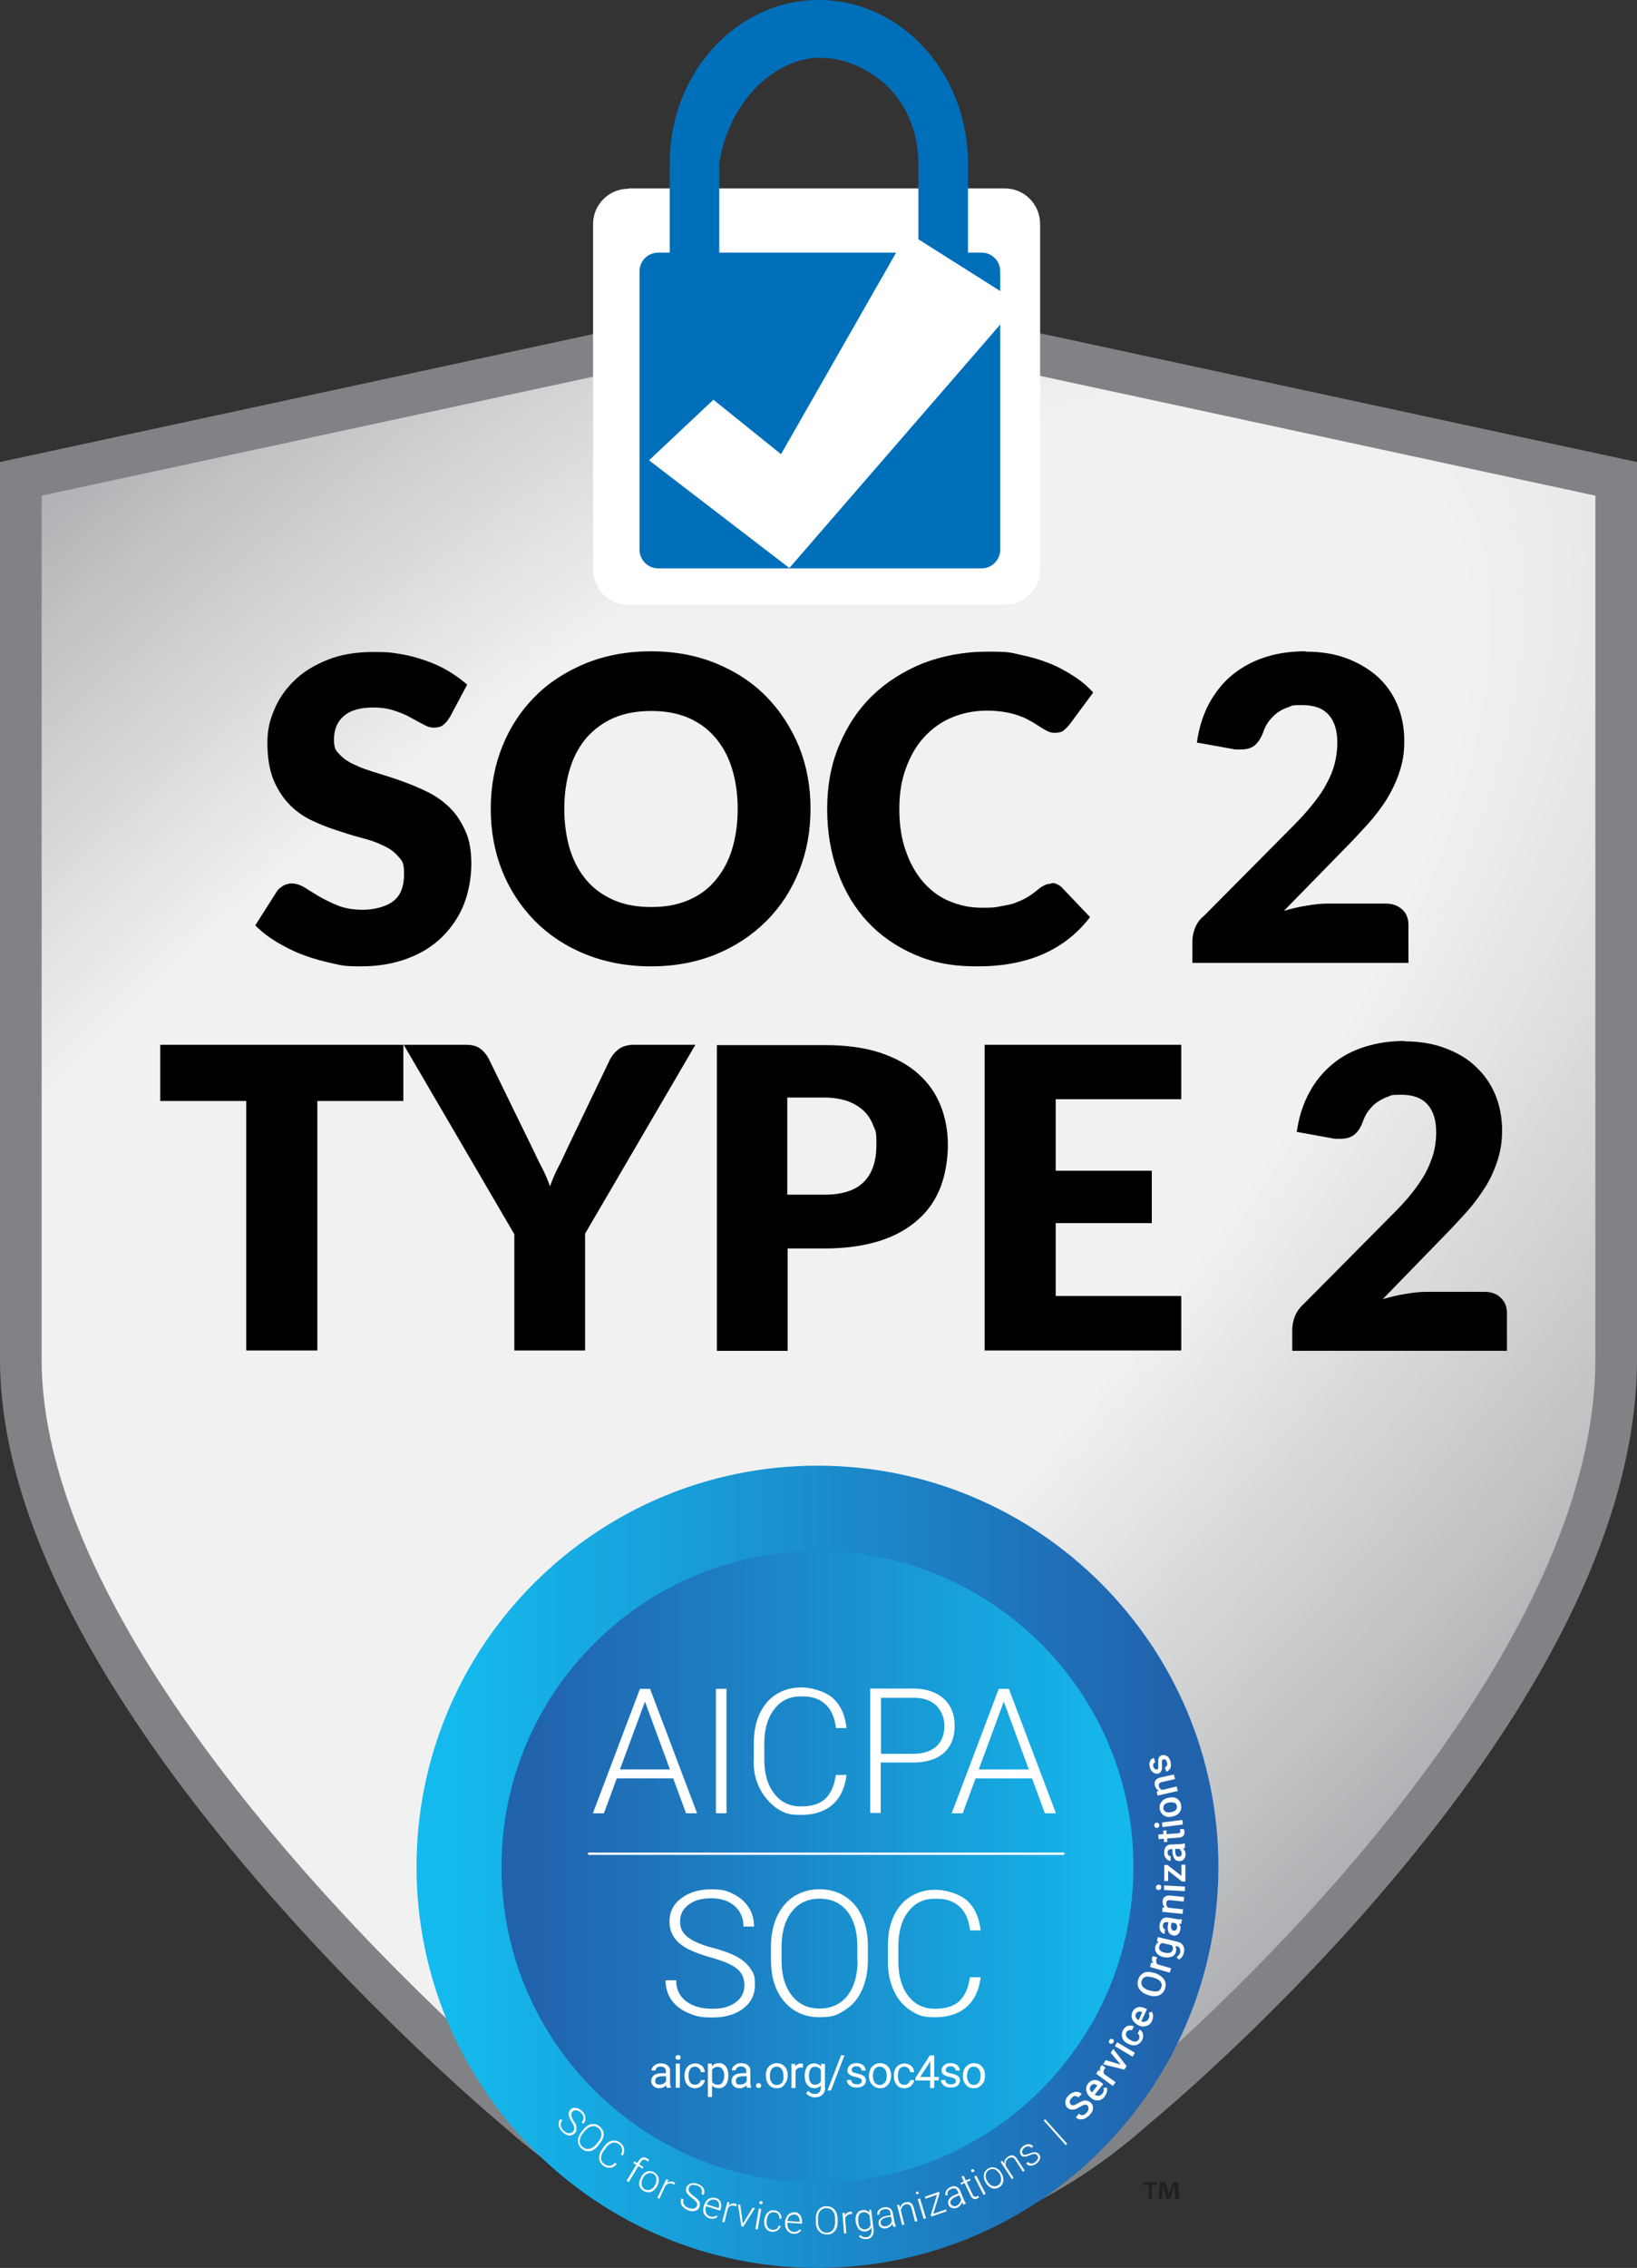 <svg xmlns="http://www.w3.org/2000/svg" viewBox="0 0 472 653.6"><rect x="0" y="0" width="472" height="653.6" fill="#333333" stroke="none"/><defs><linearGradient id="b" x1="130.3" x2="338.2" y1="-717.8" y2="-717.8" gradientTransform="matrix(1 0 0 -1 0 -179.8)" gradientUnits="userSpaceOnUse"><stop offset="0" stop-color="#14baed"/><stop offset="1" stop-color="#2162ad"/></linearGradient><linearGradient id="c" x1="152.7" x2="326.8" y1="-717.8" y2="-717.8" gradientTransform="matrix(1 0 0 -1 0 -179.8)" gradientUnits="userSpaceOnUse"><stop offset="0" stop-color="#2162ad"/><stop offset="1" stop-color="#14baed"/></linearGradient><radialGradient id="a" cx="-157.87" cy="-181.46" r="344.8" fx="-180.77" fy="-181.46" gradientTransform="rotate(46.7 -1000.284 321.599) scale(1 2.6)" gradientUnits="userSpaceOnUse"><stop offset=".4" stop-color="#f1f1f2"/><stop offset=".7" stop-color="#c1c2c4"/><stop offset=".9" stop-color="#9d9fa2"/></radialGradient></defs><path fill="url(#a)" stroke="#818285" stroke-miterlimit="10" stroke-width="12" d="M300.9 102.4 466 138v253.7c0 102.9-138.9 216.1-138.9 216.1-53.2 47.4-123.9 48.5-177.1 1.2 0 0-144-119.1-144-217.3V138l167-36 60.7-13.1 67.2 13.5Z"/><path fill="url(#b)" d="M235.7 653.6c63.8 0 115.6-51.8 115.6-115.6s-51.8-115.6-115.6-115.6S120.1 474.2 120.1 538s51.8 115.6 115.6 115.6Z"/><path fill="url(#c)" d="M235.7 629c50.3 0 91.1-40.8 91.1-91s-40.8-91-91.1-91-91.1 40.8-91.1 91 40.8 91 91.1 91Z"/><path d="M116.3 301.1v16.2H91.5v71.9H71v-71.9H46.2v-16.2h70.1Zm52.4 54.6v33.5h-20.4v-33.5l-31.9-54.6h18c1.8 0 3.2.4 4.2 1.2s1.9 1.9 2.5 3.2l12.5 25.6c1 2.1 1.9 4 2.8 5.7.9 1.7 1.6 3.5 2.2 5.1.6-1.7 1.3-3.5 2.2-5.2s1.8-3.6 2.7-5.6l12.3-25.6c.2-.5.6-1 1-1.6.4-.5.9-1 1.4-1.4s1.2-.8 1.9-1 1.5-.4 2.3-.4h18.1l-31.9 54.6h.1Zm58.4 4.1v29.5h-20.4v-88.1h31.1c6.2 0 11.5.7 16 2.2s8.1 3.5 11 6.1 5 5.6 6.4 9.1 2.1 7.3 2.1 11.4-.7 8.4-2.1 12.1c-1.4 3.6-3.6 6.9-6.5 9.4-2.9 2.6-6.6 4.7-11 6.1s-9.7 2.2-15.8 2.2h-10.8Zm0-15.5h10.6c5.3 0 9.1-1.3 11.5-3.8s3.5-6.1 3.5-10.6-.3-3.9-.9-5.5c-.6-1.6-1.5-3.1-2.8-4.3s-2.8-2.1-4.7-2.8c-1.9-.6-4.1-1-6.7-1H227v28h.1Zm113.5-43.2v15.7h-36.2v20.6h27.7v15.1h-27.7v21h36.2v15.7h-56.7v-88.1h56.7Zm64.1-1c4.4 0 8.3.6 11.8 1.9s6.5 3 8.9 5.3c2.5 2.3 4.4 5 5.7 8.1 1.3 3.1 2 6.6 2 10.3s-.5 6.2-1.4 9c-.9 2.7-2.1 5.4-3.7 7.8-1.6 2.5-3.4 4.9-5.5 7.2s-4.3 4.7-6.6 7l-17.2 17.7c2.2-.6 4.4-1.2 6.6-1.5 2.2-.4 4.2-.6 6.1-.6h16.5c2 0 3.6.5 4.8 1.7 1.2 1.1 1.8 2.6 1.8 4.4v10.9h-61.9v-6c0-1.2.2-2.4.7-3.8.5-1.3 1.3-2.5 2.5-3.6l25.4-25.6c2.2-2.2 4.1-4.2 5.7-6.2s2.9-3.9 4-5.8c1-1.9 1.8-3.8 2.4-5.8.5-1.9.8-3.9.8-6.1 0-3.5-.8-6.2-2.5-8.1s-4.2-2.8-7.6-2.8-2.7.2-3.9.6c-1.2.4-2.2 1-3.1 1.6s-1.7 1.5-2.4 2.4c-.7.9-1.2 1.9-1.6 3-.6 1.8-1.5 3.1-2.5 3.9s-2.3 1.2-4 1.2h-1.3c-.5 0-.9-.1-1.4-.2l-9.9-1.8c.6-4.4 1.9-8.2 3.7-11.5 1.8-3.3 4.1-6 6.8-8.2 2.7-2.2 5.8-3.8 9.4-4.9s7.3-1.6 11.3-1.6l-.4.1Zm-275.1-93.3c-.6 1-1.2 1.7-1.9 2.2s-1.5.7-2.6.7-1.9-.3-3-.9c-1.1-.6-2.3-1.2-3.7-2s-2.9-1.4-4.7-2-3.7-.9-6-.9c-3.9 0-6.7.8-8.6 2.5-1.9 1.6-2.8 3.9-2.8 6.7s.6 3.3 1.7 4.4c1.1 1.2 2.6 2.2 4.5 3 1.8.9 4 1.6 6.3 2.3s4.8 1.5 7.3 2.4 4.9 1.9 7.3 3.1 4.5 2.7 6.3 4.5c1.9 1.8 3.3 4.1 4.5 6.7s1.7 5.8 1.7 9.5-.7 7.9-2.1 11.5-3.5 6.7-6.2 9.4-6 4.8-10 6.3-8.4 2.3-13.5 2.3-5.6-.3-8.4-.9-5.6-1.4-8.3-2.4c-2.7-1-5.2-2.3-7.6-3.7-2.3-1.4-4.4-3-6.2-4.8l6.1-9.6c.4-.7 1.1-1.3 1.9-1.8s1.7-.7 2.6-.7 2.4.4 3.7 1.2c1.2.8 2.6 1.6 4.2 2.6 1.6.9 3.4 1.8 5.4 2.6s4.4 1.2 7.2 1.2 6.6-.8 8.7-2.5c2.1-1.6 3.1-4.2 3.1-7.8s-.6-3.8-1.7-5.1-2.6-2.4-4.5-3.2c-1.8-.9-3.9-1.6-6.3-2.2-2.3-.6-4.8-1.4-7.2-2.2-2.5-.8-4.9-1.8-7.2-2.9-2.3-1.1-4.5-2.7-6.3-4.6-1.8-1.9-3.3-4.2-4.5-7.1-1.1-2.8-1.7-6.3-1.7-10.4s.7-6.6 2-9.7c1.3-3.2 3.3-6 5.9-8.5s5.8-4.4 9.6-5.9 8.1-2.2 13-2.2 5.4.2 7.9.6c2.6.4 5 1.1 7.3 1.9s4.5 1.8 6.5 3 3.8 2.5 5.4 3.9l-5.1 9.6v-.1Zm104.1 26.3c0 6.4-1.1 12.4-3.3 17.9s-5.3 10.3-9.4 14.4-8.9 7.3-14.5 9.6-11.9 3.5-18.8 3.5-13.2-1.2-18.9-3.5-10.5-5.5-14.6-9.6c-4-4.1-7.2-8.9-9.4-14.4s-3.3-11.5-3.3-17.9 1.1-12.4 3.3-17.9 5.3-10.3 9.4-14.4c4-4.1 8.9-7.2 14.6-9.6 5.7-2.3 12-3.5 18.9-3.5s13.2 1.2 18.8 3.5 10.5 5.5 14.5 9.6 7.1 8.9 9.4 14.4c2.2 5.5 3.3 11.5 3.3 17.8v.1Zm-21 0c0-4.4-.6-8.3-1.7-11.8s-2.8-6.5-4.9-8.9c-2.1-2.4-4.7-4.3-7.8-5.6s-6.6-1.9-10.5-1.9-7.5.6-10.6 1.9c-3.1 1.3-5.7 3.2-7.9 5.6-2.1 2.4-3.8 5.4-4.9 8.9s-1.7 7.5-1.7 11.8.6 8.4 1.7 11.9 2.8 6.5 4.9 8.9c2.1 2.4 4.8 4.3 7.9 5.6 3.1 1.3 6.6 1.9 10.6 1.9s7.4-.6 10.5-1.9 5.7-3.1 7.8-5.6c2.1-2.4 3.8-5.4 4.9-8.9s1.7-7.5 1.7-11.9Zm90.5 21.4c.5 0 1 0 1.5.3.5.2 1 .5 1.4.9l8.2 8.6c-3.6 4.7-8 8.2-13.4 10.6s-11.7 3.6-19.1 3.6-12.8-1.1-18.1-3.4c-5.3-2.3-9.9-5.5-13.6-9.5-3.7-4-6.6-8.8-8.6-14.4-2-5.5-3-11.6-3-18.1s1.1-12.7 3.4-18.2 5.4-10.3 9.5-14.3 9-7.1 14.6-9.4c5.7-2.2 12-3.4 18.8-3.4s6.5.3 9.4.9c2.9.6 5.7 1.4 8.2 2.4 2.6 1 4.9 2.3 7.1 3.7s4.1 3 5.7 4.8l-6.9 9.3c-.5.6-1 1.1-1.6 1.6s-1.5.7-2.6.7-1.4-.2-2.1-.5c-.6-.3-1.3-.7-2.1-1.2s-1.5-1-2.4-1.5-1.9-1.1-3.1-1.5c-1.2-.5-2.6-.9-4.2-1.2s-3.5-.5-5.6-.5c-3.7 0-7.1.7-10.2 2s-5.7 3.2-8 5.7-3.9 5.4-5.2 8.9-1.9 7.4-1.9 11.8.6 8.6 1.9 12.1c1.2 3.5 2.9 6.5 5 8.9s4.6 4.3 7.5 5.5 5.9 1.9 9.1 1.9 3.6 0 5.1-.3 3-.5 4.3-.9c1.3-.5 2.6-1 3.8-1.7 1.2-.7 2.4-1.6 3.6-2.6.5-.4 1-.7 1.6-1s1.2-.4 1.8-.4l.2-.2Zm73.2-66.7c4.4 0 8.3.6 11.8 1.9s6.5 3.1 9 5.3c2.5 2.3 4.4 5 5.7 8.1 1.3 3.1 2 6.6 2 10.4s-.5 6.2-1.4 9-2.2 5.4-3.7 7.9c-1.6 2.5-3.4 4.9-5.5 7.2s-4.3 4.7-6.7 7.1l-17.4 17.8c2.2-.6 4.4-1.2 6.6-1.5 2.2-.4 4.2-.6 6.1-.6h16.6c2 0 3.6.6 4.8 1.7 1.2 1.1 1.8 2.6 1.8 4.4v11h-62.3v-6.1c0-1.2.2-2.4.7-3.8.5-1.3 1.3-2.6 2.6-3.6l25.6-25.8c2.2-2.2 4.1-4.3 5.7-6.3s3-3.9 4-5.9c1.1-1.9 1.9-3.9 2.4-5.8s.8-4 .8-6.1c0-3.5-.8-6.2-2.5-8.1-1.7-1.9-4.2-2.8-7.7-2.8s-2.7.2-3.9.6-2.2.9-3.2 1.6c-.9.7-1.7 1.5-2.4 2.4s-1.2 1.9-1.6 3c-.6 1.8-1.5 3.1-2.5 4-1 .8-2.3 1.2-4 1.2h-1.3c-.5 0-.9-.1-1.4-.2l-10-1.8c.6-4.4 1.9-8.3 3.7-11.6 1.9-3.3 4.1-6 6.9-8.2s5.9-3.8 9.4-4.9c3.5-1.1 7.3-1.6 11.4-1.6l-.1.1Z"/><path fill="#fff" fill-rule="evenodd" d="M270.8 54.3h17.8m-106.7 0h17.8m-18.5 0h108.5c5.7 0 10.2 4.6 10.2 10.3v99.5c0 5.7-4.6 10.2-10.2 10.2H181.2c-5.7 0-10.2-4.6-10.2-10.2V64.6c0-5.7 4.6-10.2 10.2-10.2v-.1Z"/><path fill="#006fba" fill-rule="evenodd" d="M236.1 16.7c11.1-.4 19.4 7.7 20.3 8.7 5.2 5.4 8.4 13 8.4 21.7v25.7h14.3V47.1c0-26-19.2-47.1-43-47.1s-43 21.1-43 47v25.8h14.29V47c2.8-17.6 15.5-29.9 28.7-30.4v.1Zm-46.3 56.1H283c3 0 5.4 2.4 5.4 5.4v80.2c0 3-2.4 5.4-5.4 5.4h-93.2c-3 0-5.4-2.4-5.4-5.4V78.2c0-3 2.4-5.4 5.4-5.4Z"/><path fill="#fff" d="m187.1 132.7 18.6-17.5 19.5 15.7L261.7 67l32.1 20.3-66.2 76.4-40.4-31h-.1Zm-21.71 478.51c-.4-.66-.6-1.19-.66-1.59 0-.4.07-.79.33-1.06.26-.33.66-.4 1.13-.4.46.07.86.33 1.32.73.46.4.73.86.73 1.39s-.13.93-.53 1.32l.46.46c.33-.33.53-.73.6-1.13 0-.46 0-.93-.13-1.32-.13-.4-.4-.79-.79-1.19-.4-.4-1.19-.86-1.79-.93-.66-.07-1.19 0-1.59.53-.46.46-.6.99-.46 1.65.13.46.33 1.06.79 1.79s.73 1.32.73 1.72c0 .14.02.34-.03.56-.04.18-.09.34-.14.45-.08.06-.15.12-.23.18-.33.4-.73.4-1.19.4s-.93-.26-1.39-.73c-.46-.46-.79-.99-.86-1.52s0-.99.46-1.39l-.46-.46c-.33.33-.53.66-.6 1.13 0 .4 0 .86.2 1.32.2.53.53.93.93 1.32.6.6 1.26.93 1.85.99.6.07 1.13-.13 1.59-.6.46-.46.46-.6.53-.93s0-.73 0-1.13c-.04-.19-.11-.43-.24-.69-.15-.31-.33-.55-.48-.71-.03-.06-.05-.12-.08-.18v.02Zm8.54 4.7c.2-.6.2-1.13 0-1.65-.2-.53-.53-.99-.99-1.39s-.99-.66-1.52-.73c-.53 0-1.13 0-1.65.26-.53.26-1.06.73-1.52 1.26l-.53.66c-.73.86-1.06 1.79-1.06 2.65s.33 1.65 1.06 2.25c.46.4.99.66 1.52.73s1.13 0 1.65-.26c.53-.26 1.06-.66 1.52-1.26l.6-.79c.46-.6.79-1.13.93-1.72Zm-1.99 2.05c-.66.73-1.32 1.19-1.99 1.32-.73.13-1.32 0-1.92-.53-.6-.46-.86-1.06-.86-1.79s.33-1.46.93-2.18l.53-.66c.66-.73 1.32-1.19 1.99-1.32.73-.13 1.32 0 1.92.53.6.46.86 1.06.86 1.79s-.33 1.46-.93 2.18l-.53.66Zm6.82-.47c-.53-.4-1.06-.6-1.59-.6s-1.06.07-1.59.4-.99.73-1.39 1.32l-.6.86c-.4.53-.66 1.13-.79 1.72-.13.6 0 1.13.13 1.65.2.46.53.93.99 1.26.66.53 1.39.66 2.05.66.66-.07 1.26-.4 1.85-1.06l-.53-.4c-.46.53-.99.86-1.46.86-.46.07-.99-.13-1.59-.53-.6-.4-.93-.99-.93-1.65s.26-1.46.79-2.18l.6-.79c.6-.79 1.19-1.26 1.85-1.46s1.26 0 1.85.33c1.06.79 1.26 1.79.6 2.98l.53.4c.1-.15.63-.97.4-2.05-.15-.71-.58-1.33-1.19-1.72h.02Zm6.75 7.02-1.19-.73.4-.66c.2-.33.46-.6.73-.66.33-.13.6 0 .93.13.2.13.33.26.46.4l.33-.46c-.13-.2-.33-.33-.53-.46-.53-.26-.93-.4-1.39-.26s-.79.46-1.13.99l-.4.6-.86-.53-.26.46.86.53-2.78 4.63.6.4 2.78-4.63 1.19.73.26-.46v-.02Zm4.37 3.18c-.2-.73-.6-1.26-1.32-1.65-.46-.26-.93-.33-1.39-.33s-.93.2-1.32.53c-.4.26-.73.66-.99 1.19l-.39.9c-.11.26-.3.83-.14 1.49.07.28.18.48.24.59.25.44.61.78 1.08 1.06.46.26.93.33 1.39.33s.93-.13 1.32-.46c.2-.16.45-.38.68-.67.19-.23.34-.46.44-.66.14-.25.34-.66.42-1.21.07-.46.02-.85-.02-1.11Zm-.99 1.98c-.33.66-.79 1.13-1.32 1.32-.53.26-1.06.2-1.59 0-.22-.11-.39-.24-.53-.4-.27-.31-.35-.64-.4-.86-.17-.76.07-1.43.2-1.72l.13-.26c.33-.66.79-1.13 1.32-1.32.53-.26 1.06-.2 1.59 0 .4.2.6.46.79.79.25.42.21.86.2 1.13-.03.47-.16.92-.4 1.32Zm5.42-.79c-.73-.33-1.39-.2-1.99.26l.4-.86-.6-.26-2.58 5.36.6.26 1.72-3.71c.17-.17.33-.31.5-.43.12-.08.28-.17.5-.23.59-.15 1.11.13 1.26.21.09.05.16.09.2.12h.07l.26-.46c0-.13-.2-.2-.33-.26Zm8.61 3.7c.13-.4.2-.86.13-1.26 0-.4-.26-.79-.6-1.13s-.73-.6-1.26-.79c-.73-.26-1.39-.33-1.99-.13s-1.06.53-1.26 1.13c-.26.6-.2 1.19.2 1.72.26.4.79.86 1.46 1.39s1.13.99 1.32 1.32c.13.33.13.66 0 1.06-.2.26-.46.46-.79.6-.4.13-.93 0-1.52-.13-.66-.26-1.13-.6-1.39-1.06s-.33-.93-.13-1.46l-.66-.26c-.13.46-.2.93-.13 1.32.13.46.33.86.73 1.19.33.4.79.66 1.32.86.73.33 1.46.4 2.05.2.6-.13 1.06-.53 1.26-1.13.13-.33.2-.73.13-1.06 0-.33-.26-.66-.53-.99s-.73-.66-1.32-1.13-.99-.86-1.19-1.19c-.26-.4-.26-.73-.13-1.13.13-.4.4-.66.86-.79s.93 0 1.52.13c.6.2 1.06.53 1.26.99.2.46.2.93 0 1.46l.66.26Zm3.37.87c-.4-.13-.86-.13-1.32 0-.33.09-.63.22-.89.43-.06.05-.17.14-.3.29-.45.52-.73 1.24-.86 1.59-.13.53-.2 1.06-.13 1.52 0 .46.26.93.6 1.26.33.4.73.66 1.19.79.86.2 1.65.07 2.32-.46l-.33-.4c-.26.2-.6.33-.86.4-.26 0-.6 0-.93-.07-.53-.13-.93-.53-1.19-1.06-.08-.22-.18-.58-.17-1.04 0-.37.1-.68.17-.88l4.04 1.26.13-.33c.26-.79.26-1.52 0-2.12-.2-.6-.73-.99-1.39-1.19h-.08Zm.93 2.91-3.44-1.06c.2-.53.53-.93.99-1.19.38-.22.76-.2.96-.2.21 0 .38.04.5.06.46.13.79.4.99.86.13.4.13.93 0 1.52Zm2.91-.73.2-.93-.6-.13-1.52 5.76.66.13.99-3.97c.09-.18.36-.62.86-.79.5-.18 1.03-.02 1.32.07.08.02.15.05.2.07l.2-.53-.15-.1c-.55-.32-1.18-.14-1.3-.1-.47.15-.75.45-.87.6v-.07Zm4.11 5.16-.07-.06-.73-5.3-.66-.13.99 6.29.53.13 3.38-5.36-.66-.13-2.78 4.56Zm3.57 1.59.66.13 1-5.89-.67-.13-.99 5.89Zm1.33-7.94s-.09.06-.14.13c0 .01-.04.06-.06.14 0 .04-.05.2.03.34.09.16.28.18.36.19.02 0 .36.04.48-.15.04-.06.04-.11.05-.18.02-.15-.02-.27-.04-.34a.316.316 0 0 0-.14-.14.42.42 0 0 0-.22-.05c-.07 0-.2 0-.33.07Zm4.17 2.58c-.53-.07-.99 0-1.39.2s-.73.53-.99.93c-.27.4-.37.79-.45 1.06-.08.31-.12.57-.13.77-.03.26-.05.67.05 1.14.05.23.13.6.4 1 .4.6.93.99 1.72 1.06.4 0 .73 0 1.13-.13.4-.13.66-.33.93-.6.26-.26.46-.53.46-.99h-.6c0 .4-.26.73-.6.93-.33.26-.73.26-1.19.26-.6-.13-1.06-.4-1.32-.86-.26-.46-.4-1.13-.26-1.85 0-.23.09-1.3.73-1.92.08-.08.24-.24.5-.35.28-.12.59-.16.96-.12.46.07.86.26 1.13.6s.33.73.33 1.26h.6c0-.6-.07-1.13-.46-1.59-.27-.31-.56-.49-.67-.55-.35-.19-.67-.23-.86-.25h-.02Zm5.82.53c-.46 0-.93.13-1.32.33s-.73.53-.99.99-.46.93-.46 1.52v.26c0 .53 0 1.06.26 1.52.2.46.46.86.86 1.13.4.26.79.46 1.32.46.93.07 1.65-.26 2.18-.93l-.4-.33c-.26.26-.53.46-.79.6-.26.13-.6.13-.93.13-.6-.07-1.06-.33-1.39-.79s-.46-1.06-.46-1.72v-.13l4.24.26v-.4c0-.86-.13-1.52-.53-2.05-.4-.53-.93-.86-1.65-.86h.07-.01Zm-2.12 2.51c.13-.6.4-1.06.73-1.39s.79-.46 1.26-.46.93.2 1.19.6c.26.4.4.86.4 1.52l-3.57-.26Zm12.91-3.83c-.46-.26-1.06-.4-1.65-.4s-1.19.13-1.65.46-.79.73-1.06 1.32c-.26.53-.33 1.19-.33 1.92v.79c0 1.19.33 2.05.93 2.71s1.39.93 2.32.93 1.19-.13 1.65-.46.79-.73 1.06-1.32c.26-.53.33-1.19.33-1.92v-.93c-.07-.66-.2-1.32-.46-1.85s-.66-.99-1.13-1.26Zm.86 4.03c0 .99-.2 1.79-.6 2.32-.4.53-.99.86-1.79.86s-1.32-.26-1.79-.79-.73-1.32-.73-2.25v-.86c-.07-.99.13-1.79.6-2.32s1.06-.86 1.79-.86 1.32.26 1.79.79.73 1.26.73 2.25v.86Zm2.85-1.65v-.86h-.73l.46 5.89h.66l-.33-4.1c0-.46.26-.79.53-1.06.26-.2.6-.4.99-.4h.46v-.66h-.46c-.79 0-1.32.46-1.59 1.19Zm7.54-1.79h-.53v.86c-.53-.6-1.19-.86-1.99-.73-.73.13-1.26.46-1.59 1.06s-.46 1.32-.33 2.25v.13c.2.93.53 1.65.99 2.12.53.46 1.13.66 1.79.6.79-.13 1.32-.46 1.79-1.13v.73c0 .53-.07 1.06-.33 1.39-.26.4-.66.6-1.19.66-.66 0-1.26-.13-1.79-.66l-.33.46c.26.26.6.46.99.6.4.13.79.13 1.19.13.73 0 1.26-.33 1.65-.86s.46-1.19.4-1.92c-.24-1.9-.49-3.79-.73-5.69h.01Zm-3.04 5.23c-.52-.46-.57-1.1-.66-1.72-.13-.86 0-1.52.2-1.99.24-.45.69-.74 1.19-.79.14-.02.33-.02.55.02.55.1.89.4.95.46.1.09.23.24.35.45l.33 2.71c-.26.79-.79 1.19-1.59 1.32-.26 0-.85-.04-1.32-.46Zm9.26-4.43c-.13-.6-.4-.99-.86-1.26-.46-.2-.99-.33-1.65-.2-.66.07-1.13.4-1.52.79-.4.4-.46.86-.4 1.32l.66-.13c-.07-.33 0-.66.26-.93.26-.26.6-.46 1.06-.53.46-.13.86 0 1.19.13.33.13.53.53.6.93l.13.66-1.19.2c-.79.13-1.46.46-1.85.86-.46.4-.6.86-.46 1.46 0 .46.33.79.73 1.06.4.2.93.33 1.46.2.4-.07.73-.26 1.06-.46.33-.26.53-.53.73-.86 0 .33.13.6.26.79l.13.16c.2-.05.4-.11.59-.16-.13-.26-.26-.66-.4-1.26-.18-.93-.35-1.85-.53-2.78Zm-1.55 3.88c-.05.02-.19.06-.36.09-.4.07-.73.07-.99-.13-.26-.13-.53-.4-.53-.73-.13-.4 0-.73.33-1.06s.79-.53 1.46-.66l1.13-.2.26 1.26c-.13.4-.26.73-.6.99-.13.13-.35.32-.7.44Zm6.78-6.6c-.4-.33-.93-.33-1.52-.2-.4 0-.73.26-.99.53s-.46.6-.6.99l-.26-.86-.6.13 1.46 5.76.66-.13-.99-3.97c0-.46.13-.86.4-1.19.2-.33.53-.53.93-.66.46-.13.86 0 1.13.13.26.2.46.53.6 1.06l.99 3.77.66-.13-.99-3.77c-.2-.73-.46-1.19-.86-1.46h-.02Z"/><rect width=".79" height=".79" x="264.08" y="631.59" fill="#fff" rx=".38" ry=".38"/><path fill="#fff" d="m264.61 633.78 1.72 5.69.66-.2-1.72-5.69-.66.2Zm4.5 4.23v-.06l1.79-5.83-.14-.46-4.1 1.45.2.53 3.31-1.12-1.79 5.82.13.47 4.44-1.53-.2-.53-3.64 1.26Zm7.44-7.17c-.07-.1-.37-.47-.86-.66-.66-.25-1.27-.02-1.55.09-.16.06-.9.37-1.32 1.13-.26.46-.33.93-.13 1.39l.6-.26c-.13-.26-.13-.6 0-.93s.53-.53.93-.73c.46-.2.86-.26 1.19-.13.33.13.6.4.73.79l.26.6-1.13.46c-.79.33-1.32.73-1.65 1.26-.33.46-.33.99-.13 1.52.13.46.46.73.93.93.46.2.93.13 1.46 0 .33-.13.66-.4.93-.66.26-.33.46-.6.53-.99.2.33.33.6.46.73h.07l.66-.4c-.2-.2-.46-.6-.66-1.13l-1.06-2.58c-.05-.11-.12-.26-.24-.42h-.02Zm.17 4.06c-.06.09-.21.3-.46.51-.2.17-.39.28-.54.35-.1.03-.25.08-.44.07-.44 0-.93-.24-1.15-.67-.03-.07-.13-.26-.11-.51.01-.22.1-.43.25-.61.2-.33.66-.66 1.26-.93l1.06-.46.53 1.19c-.03.25-.13.66-.4 1.06Zm4.17-1.85c-.13-.13-.33-.26-.46-.6l-1.72-3.57 1.13-.53-.2-.46-1.13.53-.66-1.39-.6.26.66 1.39-.99.46.2.46.99-.46 1.72 3.57c.26.46.46.79.79.93.33.2.66.2 1.06 0s.46-.26.6-.4l-.26-.46c-.07.06-.15.13-.26.18-.37.19-.73.12-.87.08Zm-.26-7.88c-.15-.06-.3-.01-.33 0-.04.02-.19.09-.26.26-.05.12-.04.22-.03.27.02.04.08.15.21.23.16.09.32.06.36.05.04 0 .15-.02.24-.12.13-.14.09-.32.08-.36 0-.02-.05-.24-.26-.33Zm.26 2.12 2.71 5.29.6-.33-2.71-5.29-.6.33Zm7.88-.93c-.46-.86-.99-1.32-1.72-1.59-.73-.26-1.46-.2-2.12.2-.4.26-.79.6-.99.99-.26.4-.26.86-.26 1.39s.2.99.46 1.52c.13.25.5.91 1.14 1.35.34.23.68.36.71.37.66.26 1.39.2 2.05-.2.4-.26.79-.6.99-.99.12-.27.29-.76.26-1.39-.03-.82-.36-1.4-.53-1.65h.01Zm-.14 2.12c-.13.6-.4 1.06-.93 1.32-.22.14-.43.22-.65.25-.42.07-.75-.05-.94-.12-.88-.32-1.34-1.17-1.46-1.39-.4-.66-.53-1.26-.4-1.85.04-.19.14-.67.55-1.06.56-.54 1.28-.53 1.44-.53.21 0 .36.04.4.05.23.06.44.18.66.35.33.26.66.6.93.99.13.23.28.58.36 1.03.07.39.06.72.04.96Zm3.45-7.28c-.4-.13-.93 0-1.46.33-.33.26-.6.53-.79.86-.2.4-.26.79-.26 1.19l-.6-.86-.46.33 3.24 4.96.53-.33-2.25-3.44c-.13-.46-.13-.86 0-1.26s.4-.73.73-.93c.4-.26.79-.33 1.13-.26.33 0 .66.33.93.79l2.12 3.31.53-.33-2.12-3.24c-.4-.6-.79-.99-1.26-1.13Zm6.02-.93c-.36.03-.67.18-1.32.4-.6.2-.99.33-1.26.33s-.46 0-.66-.33c0 0-.14-.22-.15-.51-.03-.63.59-1.14.68-1.21.05-.04.53-.4 1.13-.4.4 0 .66.2.86.46l.53-.4c-.33-.4-.73-.66-1.26-.66s-1.06.13-1.59.53c-.46.33-.79.79-.93 1.26-.13.46 0 .86.2 1.26.05.1.13.21.25.31.47.38 1.13.18 1.21.16.26 0 .73-.2 1.19-.4.53-.2.93-.33 1.26-.33s.6.13.79.4c.07.08.23.28.26.58.01.18-.02.31-.06.42-.13.33-.33.66-.73.93-.4.33-.73.46-1.13.46s-.66-.2-.93-.46l-.53.4c.26.46.73.66 1.26.66s1.13-.2 1.65-.6.86-.86.99-1.32c.2-.46.13-.93-.2-1.32-.2-.26-.4-.46-.66-.53-.2-.05-.5-.1-.86-.07v-.02Zm2.85-9.13 6.35 7.08.4-.4-6.36-7.08-.39.4Zm12.57-5.69c-.4-.13-.79-.13-1.19 0s-.93.33-1.46.66c-.53.33-.99.53-1.32.6-.33.07-.6 0-.79-.2-.2-.2-.33-.53-.33-.86s.2-.66.53-.99c.33-.4.66-.6.99-.6s.66.13.99.4l.93-.99c-.33-.33-.73-.53-1.19-.6-.46-.07-.86 0-1.32.2-.46.13-.86.46-1.26.86-.6.6-.93 1.26-.93 1.92s.2 1.19.66 1.65c.53.46 1.19.6 2.05.4.46-.13.93-.4 1.52-.73.6-.33.99-.53 1.32-.6.33-.07.6 0 .86.26.07.1.32.47.26.99-.06.59-.45.93-.53.99-.33.46-.73.73-1.13.73-.33.07-.73 0-1.06-.4l-.93 1.06c.4.33.79.6 1.26.6s.93-.07 1.39-.26c.46-.26.93-.6 1.32-.99.6-.66.99-1.26.99-1.92.07-.66-.2-1.19-.66-1.65-.12-.1-.28-.23-.5-.34-.19-.1-.36-.15-.5-.19h.03Zm4.63-3.71c.2.66.07 1.19-.33 1.65-.26.33-.6.53-.99.6-.4 0-.79-.07-1.19-.33l2.45-3.04-.4-.33c-.73-.6-1.46-.86-2.12-.86-.66.07-1.26.33-1.79.99-.33.4-.6.86-.6 1.32 0 .53.07.99.26 1.46.2.46.53.86.99 1.26l.13.13c.48.4.97.62 1.45.7.12.02.4.07.73.03.97-.12 1.6-.88 1.79-1.13.26-.46.53-.86.6-1.32.13-.4.13-.86 0-1.26l-.99.13Zm-3.79-.33c.07-.15.16-.26.22-.33.2-.26.46-.46.79-.46.26 0 .6.07.99.4h.07l-1.59 1.99c-.21-.18-.34-.37-.42-.5-.07-.12-.15-.27-.17-.5-.03-.29.07-.51.11-.6Zm4.17-5.21c.11-.14.21-.23.29-.29h-.07l-.99-.79c-.13.07-.2.2-.33.33-.33.46-.33.93-.13 1.52l-.53-.4-.73 1.06 4.83 3.51.79-1.06-3.31-2.38c-.07-.13-.17-.37-.16-.67.02-.42.23-.71.33-.83h.01Zm1.74-4.59 2.85 3.38h-.07l-4.23-1.26-.73 1.19 6.09 1.53.66-1-3.84-4.96-.73 1.12Zm-.12-2.64c.31.12.58-.06.61-.07.08-.06.23-.19.31-.4.04-.1.11-.26.06-.45-.07-.25-.28-.37-.33-.4-.06-.02-.46-.13-.77.11-.03.02-.14.12-.22.29-.03.07-.13.28-.04.53.01.04.11.29.38.4Zm1.31.72 5.1 3.05.66-1.13-5.09-3.04-.67 1.12Zm7.15-4.76-.6 1.13c.09.05.2.14.31.28.23.32.22.67.22.78 0 .09-.01.21-.06.34-.05.16-.13.31-.25.43-.09.12-.34.39-.75.48-.29.06-.53 0-.77-.08-.32-.09-.62-.25-.88-.45-.26-.14-.45-.29-.58-.41-.17-.16-.35-.32-.48-.58-.2-.4-.2-.73 0-1.13.13-.33.33-.46.66-.6.33-.13.6-.07.93 0l.6-1.13c-.6-.26-1.19-.33-1.79-.13s-1.06.66-1.39 1.26c-.1.18-.53 1.06-.2 2.12.4 1.26 1.58 1.71 1.72 1.76.31.16 1.29.64 2.32.36.34-.09.6-.25.65-.28.41-.25.74-.62 1.01-1.11.2-.4.33-.79.33-1.19 0-.22 0-.66-.26-1.13-.24-.41-.56-.63-.73-.73Zm3.51-5.16-.93.33c.26.53.26 1.13 0 1.65-.26.53-.46.66-.86.79-.4.2-.79.2-1.26 0l1.65-3.51-.46-.2c-.86-.4-1.59-.53-2.25-.33s-1.19.66-1.52 1.39c-.2.46-.2.93-.2 1.39.07.46.26.93.6 1.32s.79.73 1.32 1.06c.31.16.92.41 1.66.35.35-.03.62-.12.73-.15.73-.26 1.26-.73 1.59-1.52.11-.29.17-.55.2-.75.03-.17.06-.37.06-.64 0-.46-.13-.79-.33-1.19Zm-3.84 2.44c-.4-.26-.66-.53-.79-.86s-.13-.66 0-.99c.18-.26.43-.47.73-.59.26-.13.66-.07 1.06.13h.07l-1.06 2.32h-.01Zm6.82-12.37c-.48-.43-1.03-.79-1.63-1.05-.39-.13-.72-.21-.97-.27-.53-.12-1.01-.23-1.64-.2-.2 0-.34.02-.53.06-.43.1-.79.32-1.13.6-.46.33-.79.86-.99 1.46-.2.6-.26 1.19-.13 1.79s.46 1.13.93 1.59c.46.46 1.06.79 1.79 1.06l.4.13c.73.26 1.39.33 2.05.26s1.19-.26 1.65-.66c.46-.33.79-.86.99-1.46.1-.31.33-.97.13-1.79-.2-.83-.72-1.34-.93-1.52h.01Zm-.27 2.91c-.2.6-.53.99-1.13 1.13-.6.13-1.26 0-2.12-.2l-.46-.13c-.79-.26-1.39-.66-1.72-1.13-.33-.53-.4-.99-.2-1.59.2-.6.6-.99 1.13-1.13.6-.13 1.26 0 2.12.2l.4.13c.86.26 1.46.66 1.79 1.13s.4.99.2 1.59h-.01Zm-1.31-8.3c.04-.1.09-.19.12-.24v-.13c-.07 0-1.26-.33-1.26-.33l-.2.46c-.13.6 0 1.06.4 1.52l-.66-.13-.33 1.26 5.69 1.65.4-1.26-3.91-1.13c-.12-.12-.3-.34-.38-.67-.11-.46.06-.85.13-1.01Zm5.95-4.87-5.63-1.32-.26 1.19.6.2c-.53.26-.93.73-1.06 1.39-.2.66 0 1.32.4 1.85s1.06.93 1.99 1.13 1.72.13 2.38-.13 1.06-.79 1.19-1.46c.13-.6.07-1.13-.26-1.52h.4c.46 0 .73.26.93.6.13.33.26.66.13 1.13-.13.6-.46 1.06-1.06 1.32l.66.79c.33-.2.66-.4.93-.79.26-.4.46-.79.53-1.19.2-.79.13-1.46-.2-2.05-.33-.6-.93-.93-1.65-1.13h-.02Zm-1.73 2.95s-.17.15-.39.22c-.4.13-.86.13-1.46 0-.66-.13-1.13-.33-1.39-.66s-.4-.73-.26-1.13c.13-.53.4-.86.93-.99l2.58.6c.4.33.53.79.4 1.32-.04.14-.15.41-.41.64Zm2.85-8.05.2-1.39c-.24.03-.48.05-.72.08-.22-.03-.45-.05-.67-.08l-2.65-.46c-.66 0-1.19 0-1.59.4s-.66.93-.79 1.59c-.13.46-.07.86 0 1.26.13.4.26.73.53.99.26.26.53.46.86.46l.2-1.32c-.26 0-.4-.2-.53-.4-.13-.26-.13-.46-.13-.79s.2-.6.4-.73c.11-.05.25-.11.43-.14.34-.05.62.02.76.07l-.13.79c-.13.86-.07 1.52.2 2.05.26.53.73.79 1.32.93.46.13.93 0 1.32-.33.4-.33.66-.79.73-1.39.13-.6 0-1.19-.4-1.65l.66.07Zm-1.59 1.79c-.12.07-.38.2-.66.13-.56-.13-.7-.89-.71-.95-.05-.28 0-.51.05-.64l.13-.73 1.13.2c.2.13.33.33.4.6.08.23.08.42.08.53 0 .14-.02.4-.2.64-.08.1-.16.17-.21.21Zm-3.77-8.34c0 .73.13 1.32.6 1.79h-.6l-.13 1.26 5.89.6.13-1.32-4.24-.46c-.46-.26-.6-.73-.6-1.26s.13-.66.33-.79.46-.13.86-.13l3.84.4.13-1.32-3.91-.4c-1.39-.13-2.18.4-2.32 1.65l.02-.02Zm-1.12-4.77c-.07 0-.17 0-.29.05-.08.03-.32.11-.44.34-.07.13-.07.25-.07.34 0 .26 0 .46.2.6.13.13.33.2.53.2s.4-.07.53-.2c.04-.04.24-.22.26-.53a.774.774 0 0 0-.2-.6.572.572 0 0 0-.16-.15.523.523 0 0 0-.37-.05h.01Zm1.52 1.53s5.96.33 6.02.33v-1.32s-5.96-.33-6.02-.33v1.32Zm5.03-4.11h-.07l-3.97-3.11h-.93v4.63h1.13v-2.98l3.97 3.11h.99v-4.83h-1.13v3.18h.01Zm-3.05-9c-.66 0-1.13.26-1.46.66-.33.4-.46.93-.46 1.65 0 .34-.03.58.06.88.11.35.3.59.43.76.14.17.28.32.49.48.26.2.6.26.86.26v-1.32c-.26 0-.4-.07-.6-.26-.2-.2-.26-.4-.26-.73s0-.6.26-.79c.2-.13.4-.26.73-.26h.4v.79c.07.86.26 1.52.6 1.99.33.46.79.66 1.46.66s.93-.2 1.26-.6c.33-.4.46-.86.46-1.46s-.26-1.13-.73-1.52c.1-.04.2-.08.31-.12.07-.03.14-.05.22-.07v-1.39c-.33.13-.73.26-1.26.26-.93.04-1.85.09-2.78.13h.01Zm3.11 2.52c.02.09.05.33-.08.56-.2.37-.63.42-.72.43-.08 0-.29.02-.5-.09-.29-.16-.39-.47-.47-.73-.04-.14-.1-.36-.09-.64v-.79h1.13c.2.13.4.33.53.53s.2.46.2.73Zm-.39-6.43c.01.06.02.16-.02.28-.02.07-.09.24-.27.33-.13.06-.25.06-.31.05 0 0-3.31.26-3.38.26v-1.06h-.93v1.06l-1.46.13.13 1.32s1.46-.13 1.52-.13v.99s.99-.07.93-.07v-.99l3.38-.26c1.13-.07 1.65-.66 1.59-1.65 0-.33 0-.6-.2-.79h-1.06c.02.18.04.35.07.53Zm-6.22-1.12c.2-.22.2-.57.09-.82-.03-.06-.1-.18-.23-.31s-.33-.13-.53-.13c-.04 0-.29.04-.46.26-.28.35-.1.79-.09.82.03.07.09.2.23.31.26.19.63.13.87-.03.03-.02.08-.05.13-.11h-.01Zm1.06 0 5.89-.73-.14-1.32-5.89.73.14 1.32Zm1.65-8.41c-.86.2-1.52.53-1.92 1.13-.21.31-.34.57-.38.69-.32.86-.09 1.61-.03 1.81.07.22.22.58.54.94.18.2.56.58 1.19.79.83.28 1.55.08 1.79 0 .86-.13 1.59-.53 2.05-1.13s.6-1.26.46-2.12c0-.53-.26-.99-.6-1.39-.26-.4-.73-.66-1.19-.79s-.99-.13-1.59 0c-.11.02-.22.04-.33.07h.01Zm2.52 2.39c0 .46 0 .79-.33 1.13-.26.26-.73.46-1.32.6-.66.13-1.19.07-1.59-.13-.33-.2-.6-.46-.66-.93 0-.46 0-.79.33-1.13.26-.26.73-.53 1.32-.6.66-.07 1.19-.07 1.59.13.33.13.6.46.66.93Zm-6.36-5.96c.2.73.6 1.19 1.19 1.52l-.66.2.26 1.19 5.82-1.32-.33-1.32-4.1.99c-.53-.13-.86-.46-.99-.99-.13-.4 0-.66.07-.86.2-.2.4-.33.79-.4l3.77-.86-.33-1.32-3.84.86c-1.39.33-1.92 1.13-1.65 2.32Zm-.4-3.71c.4.26.93.4 1.39.26.6-.2.93-.66 1.06-1.39v-1.19c-.07-.46 0-.86 0-1.06 0-.26.26-.4.46-.46.2 0 .4 0 .6.13.13.13.26.4.4.73.07.33.13.66 0 .93s-.33.4-.6.53l.4 1.26c.33-.13.6-.33.86-.6s.46-.66.46-1.06 0-.86-.13-1.32c-.2-.66-.53-1.26-.99-1.52-.46-.26-.93-.4-1.46-.26-.33.13-.53.26-.73.46-.13.2-.26.46-.33.79v2.45c-.07.2-.2.4-.4.4s-.4 0-.6-.13c-.2-.2-.33-.4-.4-.66-.13-.26-.13-.53 0-.79s.26-.4.53-.46l-.4-1.26c-.53.13-.93.46-1.13.99s-.2 1.13 0 1.79.53 1.13.99 1.46l.02-.02Zm-154.75 1.66h16.28l3.71 10.06H201l-13.57-35.87h-2.91l-13.57 35.87h3.18l3.71-10.06Zm8.14-22.11 7.21 19.53h-14.43l7.21-19.53h.01Zm20.46-3.71h3.04v35.87h-3.04V486.7Zm17.41 34.36c2.05 1.32 3.31 1.99 7.08 1.99s6.88-.99 9.13-2.98c2.25-1.99 3.64-4.9 4.04-8.67v.13h-3.11c-.4 3.04-1.39 5.3-2.98 6.82s-3.97 2.25-7.15 2.25-5.76-1.26-7.61-3.71c-1.92-2.45-2.85-5.76-2.85-9.93v-4.37c-.03-1.69.08-6.47 2.91-10.06.43-.54 1.2-1.51 2.54-2.32 2.13-1.29 4.23-1.32 5.27-1.32 1.32 0 4.2-.01 6.67 2.08 1.79 1.52 2.88 3.87 3.26 7.05h3.04c-.4-3.64-1.65-6.55-3.91-8.6-2.25-2.05-6.42-3.11-9.13-3.11s-5.1.66-7.21 1.99c-2.12 1.32-3.71 3.24-4.83 5.69-1.13 2.45-1.65 5.3-1.65 8.47v4.63c-.09 1.49-.09 4.78 1.72 8.34 1.51 2.97 3.59 4.75 4.77 5.63Zm30.18-13.11h9.13c3.91 0 6.95-.93 9-2.78s3.11-4.43 3.11-7.81-1.06-5.96-3.24-7.88-5.16-2.85-8.87-2.85h-12.24v35.87h3.04v-14.63l.07.07Zm0-18.66h9.4c2.85 0 5.03.79 6.55 2.25 1.52 1.52 2.32 3.51 2.32 5.96s-.79 4.43-2.32 5.82c-1.59 1.39-3.84 2.12-6.75 2.12h-9.2v-16.15Zm23.56 33.29 3.71-10.06h16.28l3.71 10.06h3.18l-13.57-35.87h-2.91l-13.57 35.87h3.18Zm11.85-32.17 7.21 19.53h-14.43l7.21-19.53h.01Zm-76.78 73.6c-1.65-.93-4.1-1.85-7.35-2.71-3.24-.86-5.56-1.92-7.02-3.04-1.46-1.19-2.18-2.52-2.18-4.5s.79-3.57 2.45-4.83c1.65-1.26 3.71-1.85 6.55-1.85s5.1.79 6.75 2.25 2.52 3.44 2.52 5.89h3.04c0-1.99-.46-3.84-1.52-5.49s-2.52-2.91-4.37-3.84c-1.92-.93-2.91-1.39-6.42-1.39s-6.42.86-8.67 2.58c-2.25 1.72-3.38 3.84-3.38 6.69s1.19 5.16 3.64 6.88c1.72 1.26 4.43 2.38 8.14 3.44s6.29 2.12 7.68 3.31c1.39 1.13 2.12 2.71 2.12 4.7 0 2.12-.79 3.71-2.52 4.96s-3.64 1.85-6.75 1.85-5.63-.73-7.55-2.18c-1.92-1.52-2.85-3.51-2.85-6.02h-3.04c0 2.12.53 3.97 1.65 5.63 1.13 1.59 2.71 2.85 4.83 3.77 2.12.86 3.24 1.32 6.95 1.32s6.69-.86 8.94-2.58c2.25-1.72 3.38-3.97 3.38-6.82s-.4-3.31-1.26-4.63-2.12-2.45-3.77-3.38h.01Zm37.59.86v-4.3c0-3.24-.66-6.02-1.79-8.47-1.13-2.38-2.78-4.3-4.9-5.63-2.05-1.32-4.5-1.99-7.28-1.99s-5.23.73-7.35 2.05c-2.12 1.39-3.71 3.31-4.9 5.82-1.13 2.52-1.72 5.43-1.72 8.67v3.71c0 5.1 1.26 9.13 3.84 12.11s5.96 4.5 10.13 4.5 5.23-.73 7.35-2.05c2.12-1.32 3.77-3.24 4.9-5.76 1.13-2.45 1.72-5.36 1.72-8.67Zm-2.97 0c0 4.37-.99 7.81-2.91 10.26s-4.63 3.71-8.01 3.71-6.02-1.19-8.01-3.71-2.98-5.89-2.98-10.13v-3.77c0-4.43.99-7.88 2.98-10.33 1.92-2.45 4.57-3.71 7.94-3.71s6.02 1.19 8.01 3.64c1.92 2.45 2.91 5.82 2.91 10.13v3.91h.07Zm35.47 4.84v.13h-3.11c-.4 3.04-1.39 5.3-2.98 6.82s-3.97 2.25-7.15 2.25-5.76-1.26-7.61-3.71c-1.92-2.45-2.85-5.76-2.85-9.93v-4.37c0-2.12.25-4.02.74-5.7.34-1.17.87-2.73 2.18-4.36.44-.55 1.22-1.5 2.53-2.31 2.14-1.31 4.26-1.33 5.28-1.33 1.3 0 4.19-.02 6.67 2.08 1.79 1.52 2.88 3.87 3.26 7.05h3.04c-.4-3.64-1.65-6.55-3.91-8.6s-6.42-3.11-9.13-3.11-5.1.66-7.21 1.99c-2.12 1.32-3.71 3.24-4.83 5.69-1.13 2.45-1.65 5.3-1.65 8.47v4.63c0 3.11.6 5.89 1.72 8.34 1.13 2.38 2.71 4.3 4.77 5.63 2.05 1.32 3.31 1.99 7.08 1.99s6.88-.99 9.13-2.98 3.64-4.9 4.04-8.67h-.01Zm-112.92-35.15h136.81c.13 0 .33-.13.33-.33s-.13-.33-.33-.33H169.82c-.13 0-.33.13-.33.33s.13.33.33.33Zm22.64 60.69c-.46-.4-1.06-.6-1.85-.6s-.99.07-1.39.26c-.4.2-.73.46-.99.79s-.4.66-.4.99h1.19c0-.33.13-.6.4-.79.26-.2.53-.33 1.06-.33s.86.13 1.13.4.4.6.4.99v.53h-1.13c-.99 0-1.79.2-2.32.6-.53.4-.79 1.06-.79 1.65s.2 1.06.66 1.46c.4.4.86.6 1.65.6s1.46-.26 1.99-.86c0 .33.13.6.2.73h-.07 1.26v-.13c-.2-.4-.26-.86-.26-1.52v-3.18c0-.18.02-.63-.25-1.08-.15-.25-.34-.42-.48-.51Zm-.4 4.5c-.13.26-.4.53-.73.73-.1.06-.2.11-.3.14-.06.02-.31.11-.76.12-.43 0-.68.01-.94-.15-.05-.04-.18-.12-.28-.28-.15-.24-.11-.49-.11-.69 0-.86.73-1.26 2.18-1.26h.93v1.39h.01Zm2.78-5.03h1.19v6.95h-1.19v-6.95Zm.67-2.44c-.14 0-.21 0-.3.03a.62.62 0 0 0-.38.33c-.04.1-.04.18-.04.3 0 .08 0 .15.02.22.05.19.22.35.4.41.09.03.16.03.3.03.19 0 .29 0 .38-.05.03-.02.21-.1.3-.3.04-.11.04-.2.04-.3s0-.2-.04-.3a.625.625 0 0 0-.3-.3c-.11-.05-.21-.05-.38-.05v-.02Zm3.5 3.97c.33-.46.93-.66 1.39-.66s.79.2 1.13.46c.33.33.53.66.53 1.13h1.13c0-.73-.26-1.32-.79-1.79-.53-.46-1.26-.73-1.92-.73s-1.19.2-1.65.46c-.46.26-.79.66-1.06 1.19-.26.53-.4 1.13-.4 1.79v.2c0 1.13.33 1.92.86 2.58.64.79 1.66.95 2.25.93.35-.02.72-.12.72-.12.13-.03.35-.09.6-.22.16-.08.59-.35.99-.86.26-.33.4-.73.4-1.13h-1.13c0 .33-.2.66-.53.93-.33.26-.73.4-1.13.4-.6 0-1.06-.2-1.39-.66-.33-.46-.46-1.06-.46-1.85v-.2c-.05-.65.12-1.3.47-1.85h-.01Zm5.1-1.53v9.6h1.19v-3.31c.46.53 1.13.79 1.99.79s1.52-.33 1.99-.99c.46-.6.73-1.46.73-2.52v-.13c0-1.13-.26-2.05-.73-2.65-.53-.6-1.13-.93-1.99-.93s-1.52.33-2.05.93v-.79h-1.13Zm1.19 1.86c.33-.6.99-.93 1.59-.93s1.06.2 1.39.66.53 1.06.53 1.85-.2 1.52-.53 1.99-.6.66-1.32.66-1.32-.26-1.65-.93v-3.31Zm8.74.92c-.99 0-1.79.2-2.32.6-.53.4-.79 1.06-.79 1.65s.2 1.06.66 1.46c.4.4.86.6 1.65.6s1.46-.26 1.99-.86c0 .33.13.6.2.73h-.07 1.26v-.13c-.2-.4-.26-.86-.26-1.52v-3.18c0-.73-.26-1.26-.73-1.65-.46-.4-1.06-.6-1.85-.6s-.99.07-1.39.26-.73.46-.99.79-.4.66-.4.99h1.19c0-.33.13-.6.4-.79.26-.2.53-.33 1.06-.33s.86.13 1.13.4c.26.26.4.6.4.99v.53c-.38.02-.75.04-1.13.07Zm1.26.86v1.39c-.13.26-.4.53-.73.73-.1.06-.2.11-.3.14-.08.03-.3.11-.76.12-.48.01-.72.02-.95-.14-.11-.08-.19-.18-.26-.29-.14-.25-.11-.5-.11-.69 0-.86.73-1.26 2.18-1.26h.93Zm2.79 2.3c-.08.14-.08.28-.08.42 0 .12 0 .21.04.3.15.32.63.35.68.36.06 0 .16 0 .29-.03.05-.02.29-.09.4-.33.05-.12.04-.22.04-.3 0-.2-.07-.4-.2-.53a.758.758 0 0 0-.69-.18c-.08.02-.35.07-.48.29Zm9.05-2.49c0-.32 0-1.62-.86-2.58-.6-.66-1.39-.99-2.32-.99s-1.19.2-1.65.46c-.46.33-.86.66-1.13 1.26-.08.17-.24.51-.31.98-.03.21-.06.51-.02.87 0 1.13.26 1.99.86 2.65.53.66 1.32.99 2.25.99s1.19-.13 1.65-.46c.14-.09 1.49-1.22 1.52-3.18h.01Zm-1.74 2.13c-.16.14-.45.37-.87.5-.29.08-.51.09-.56.09-.6 0-1.13-.26-1.46-.73-.33-.46-.53-1.06-.53-1.85 0-.86.2-1.52.53-1.99.33-.46.79-.73 1.39-.73s1.13.26 1.46.73c.11.16.21.32.29.5.07.15.19.49.24 1.33.03.54.05.81 0 1.08-.1.5-.33.87-.49 1.08Zm5.58-5.64c-.73 0-1.26.33-1.65.93v-.79h-1.13v6.95h1.19v-4.9c.26-.66.79-.99 1.59-.99h.53v-1.13c-.18-.02-.35-.04-.53-.07Zm6.89 6.88v-6.75h-1.13v.79c-.46-.6-1.19-.93-1.99-.93s-1.46.26-1.99.93c-.46.66-.73 1.52-.73 2.58 0 1.13.2 1.99.73 2.65.53.66 1.19.99 1.99.99s1.46-.26 1.92-.79v.6c0 .6-.13 1.06-.46 1.39s-.6.46-1.32.46-1.32-.33-1.85-.93l-.6.73c.26.33.66.66 1.13.86.46.2.6.33 1.46.33s1.59-.26 2.12-.79c.24-.24.38-.47.44-.58.35-.64.32-1.26.29-1.54Zm-1.19-1.72c-.33.66-1.13.99-1.65.99s-.99-.2-1.32-.66-.46-1.06-.46-1.85.13-1.52.46-1.99.6-.66 1.32-.66 1.32.33 1.65.99v3.18Zm2.91 2.65 3.9-10.13h-.99l-3.9 10.13h.99Zm8.54-2.05c-.26.2-.53.26-1.06.26s-.93-.13-1.19-.33c-.26-.2-.46-.53-.46-.93h-1.19c0 .4 0 .79.33 1.13.26.33.6.6.99.79.4.2.66.26 1.46.26s1.46-.13 1.92-.53c.46-.33.73-.86.73-1.46s-.13-.66-.26-.93c-.13-.26-.4-.46-.79-.66-.4-.2-.86-.33-1.46-.46s-1.06-.26-1.26-.4c-.2-.13-.33-.4-.33-.66s.13-.53.4-.73c.2-.2.53-.26.99-.26s.79.07 1.06.33c.26.26.4.53.4.86h1.19c0-.6-.26-1.13-.73-1.52-.53-.4-1.19-.6-1.92-.6s-1.39.2-1.85.6c-.46.4-.73.86-.73 1.46 0 .23-.02.4.05.6.06.17.15.28.22.36.16.15.42.37.79.56.18.09.42.23 1.46.46.6.13.99.26 1.26.46.2.13.33.4.33.73v-.13c0 .07.02.26-.09.46-.08.14-.18.23-.24.27h-.02Zm3.97-5.36c-.46.33-.86.66-1.13 1.26s-.4 1.19-.4 1.85c-.02.2-.12 1.58.93 2.65 0 0 .87.99 2.25.99.93 0 1.19-.13 1.65-.46.53-.33.86-.73 1.13-1.26.26-.53.4-1.19.4-1.92 0-1.06-.26-1.92-.86-2.58-.22-.24-.47-.44-.74-.6-.69-.39-1.34-.4-1.58-.39-.8 0-1.39.3-1.65.46Zm3.04 1.25c.33.46.53.99.53 1.85s-.13 1.52-.53 1.99c-.4.46-.86.73-1.46.73s-1.13-.26-1.46-.73c-.33-.46-.53-1.06-.53-1.85 0-.86.2-1.52.53-1.99.33-.46.79-.73 1.39-.73s.97.27 1.15.4c.17.12.3.24.38.33Zm7.02 5.17c.4-.2.73-.53.99-.86.26-.33.4-.73.4-1.13h-1.13c-.07.33-.2.66-.53.93-.33.26-.73.4-1.13.4-.6 0-1.06-.2-1.39-.66-.33-.46-.46-1.06-.46-1.85v-.2c0-.79.13-1.39.46-1.85.33-.46.93-.66 1.39-.66s.79.2 1.13.46c.33.33.53.66.53 1.13h1.13c0-.73-.26-1.32-.79-1.79-.53-.46-1.26-.73-1.92-.73s-1.19.2-1.65.46-.79.66-1.06 1.19c-.26.53-.4 1.13-.4 1.79v.2c0 1.13.33 1.92.86 2.58.62.78 1.64.96 2.25.93.12 0 .37-.03.68-.11.27-.07.48-.15.65-.22Zm7.21.26v-2.18h1.32v-.99h-1.32v-6.22h-1.26l-4.17 6.49v.73h4.24v2.18h1.19Zm-4.03-3.18 2.78-4.3.13-.26v4.57h-2.91Zm9.92 1.86c-.26.2-.53.26-1.06.26s-.93 0-1.19-.33c-.26-.2-.46-.53-.46-.93h-1.19c0 .4 0 .79.33 1.13.26.33.6.6.99.79s.66.26 1.46.26 1.46-.13 1.92-.53c.46-.33.73-.86.73-1.46s-.13-.66-.26-.93c-.13-.26-.4-.46-.79-.66-.4-.2-.86-.33-1.46-.46s-1.06-.26-1.26-.4c-.2-.13-.33-.4-.33-.66s.13-.53.4-.73c.2-.2.53-.26.99-.26s.79.07 1.06.33c.26.26.4.53.4.86h1.19c0-.6-.26-1.13-.73-1.52-.53-.4-1.19-.6-1.92-.6s-1.39.2-1.85.6c-.46.4-.73.86-.73 1.46 0 .22-.02.4.05.6.04.11.13.32.37.52.14.1.36.25.64.4.23.12.49.25 1.46.46.6.13.99.26 1.26.46.2.13.33.4.33.73v-.13c0 .07.02.26-.09.46-.08.14-.18.23-.24.27h-.02Zm8.34-.33c.26-.53.4-1.19.4-1.92 0-1.06-.26-1.92-.86-2.58-.6-.66-1.39-.99-2.32-.99s-1.19.2-1.65.46c-.46.33-.86.73-1.13 1.26-.26.6-.4 1.19-.4 1.85 0 1.13.26 1.99.86 2.65.53.66 1.32.99 2.25.99s1.19-.13 1.65-.46c.13-.09.35-.24.59-.48.17-.17.39-.42.6-.78h.01Zm-2.78.79c-.6 0-1.13-.26-1.46-.73s-.53-1.06-.53-1.85c0-.86.2-1.52.53-1.99s.79-.73 1.39-.73 1.13.26 1.46.73.53.99.53 1.85-.2 1.52-.53 1.99c-.4.46-.86.73-1.46.73h.07Z"/><path fill="#231f20" d="M333.64 628.94v.79h-1.52v4.04h-.93v-4.04h-1.52v-.79h4.04-.07Zm5.23 4.84-.2-2.85v-1.32c-.13.4-.26.99-.4 1.46l-.86 2.65h-.99l-.86-2.78c-.07-.4-.2-.93-.33-1.39v1.32l-.2 2.85h-.93l.33-4.83h1.46l.86 2.38c.13.4.2.73.33 1.19.13-.46.2-.86.33-1.19l.86-2.38h1.39l.4 4.83h-1.19v.07Z"/></svg>